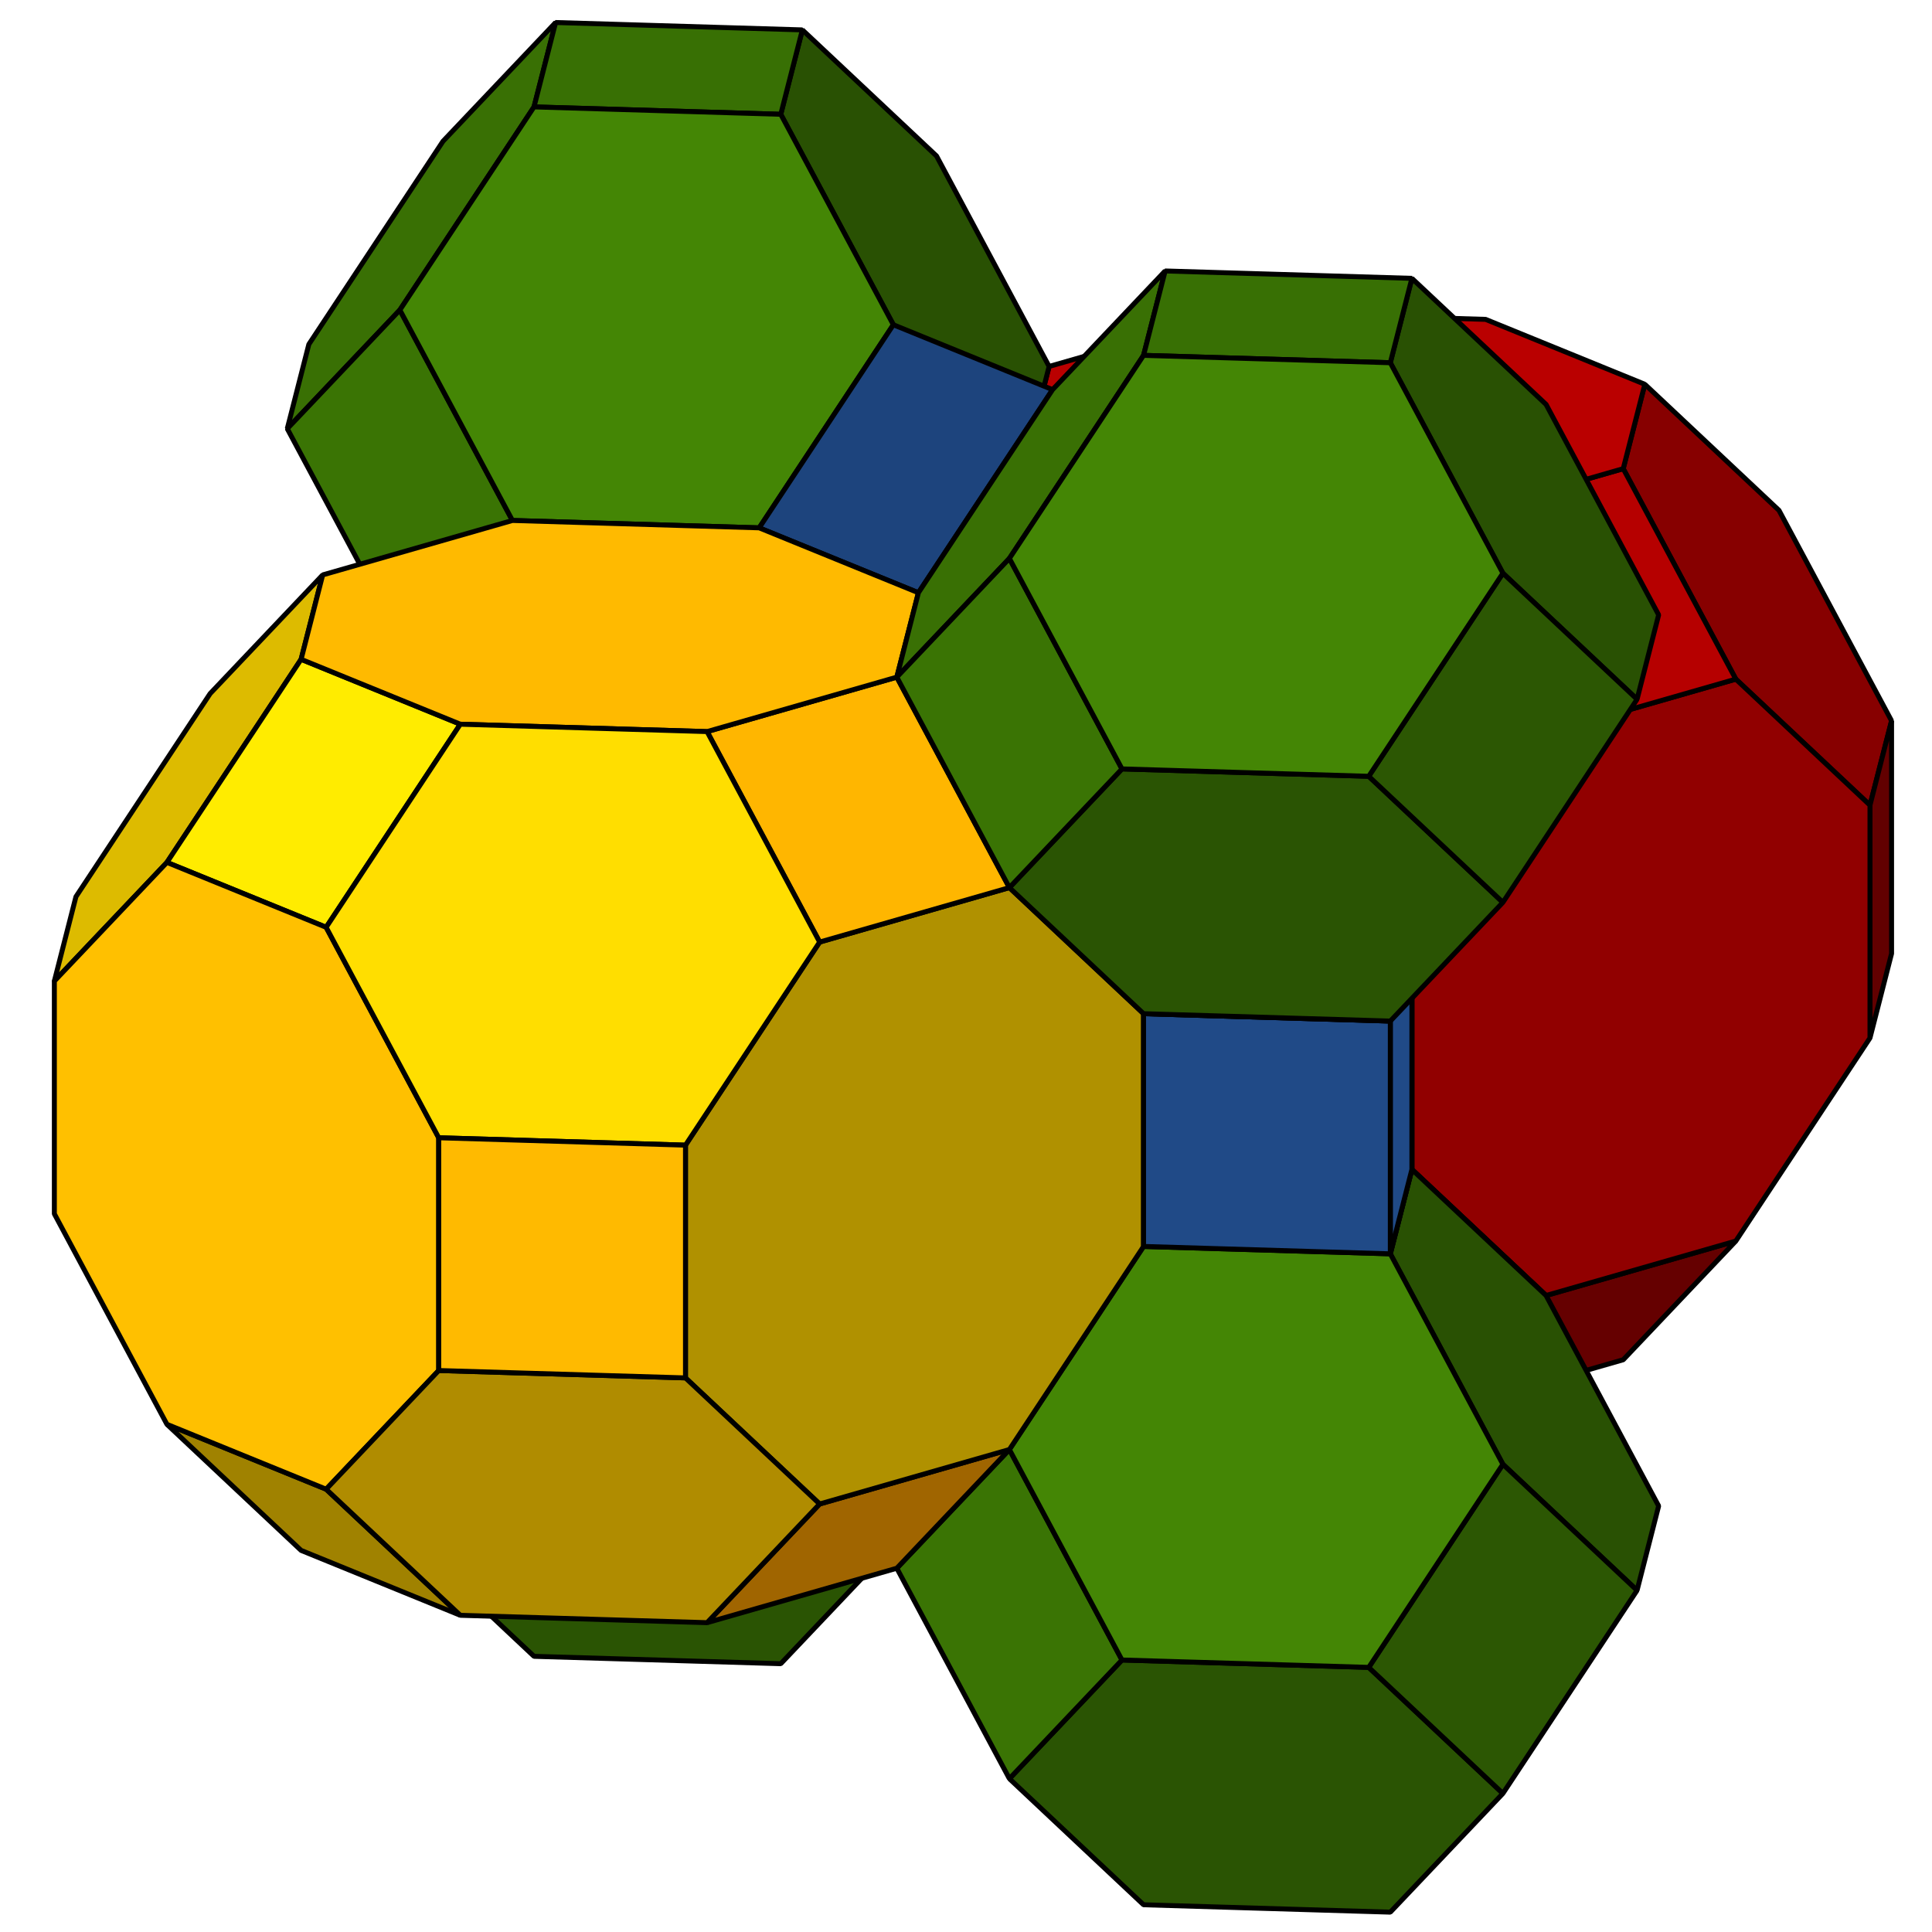 <?xml version="1.0" encoding="UTF-8" standalone="no"?>
<!-- Created with Inkscape (http://www.inkscape.org/) -->

<svg
   xmlns:dc="http://purl.org/dc/elements/1.1/"
   xmlns:cc="http://creativecommons.org/ns#"
   xmlns:rdf="http://www.w3.org/1999/02/22-rdf-syntax-ns#"
   xmlns:svg="http://www.w3.org/2000/svg"
   xmlns="http://www.w3.org/2000/svg"
   xmlns:xlink="http://www.w3.org/1999/xlink"
   xmlns:sodipodi="http://sodipodi.sourceforge.net/DTD/sodipodi-0.dtd"
   xmlns:inkscape="http://www.inkscape.org/namespaces/inkscape"
   width="390"
   height="390"
   id="svg2"
   sodipodi:version="0.32"
   inkscape:version="0.48.0 r9654"
   sodipodi:docname="Cantitruncated_Cubic_Honeycomb.svg"
   version="1.0"
   inkscape:output_extension="org.inkscape.output.svg.inkscape">
  <sodipodi:namedview
     id="base"
     pagecolor="#ffffff"
     bordercolor="#666666"
     borderopacity="1.0"
     gridtolerance="10000"
     guidetolerance="10"
     objecttolerance="10000"
     inkscape:pageopacity="0.0"
     inkscape:pageshadow="2"
     inkscape:zoom="1"
     inkscape:cx="314.71441"
     inkscape:cy="171.70803"
     inkscape:document-units="px"
     inkscape:current-layer="g7331"
     showgrid="false"
     inkscape:window-width="1280"
     inkscape:window-height="874"
     inkscape:window-x="32"
     inkscape:window-y="-4"
     inkscape:object-nodes="true"
     inkscape:snap-global="true"
     inkscape:window-maximized="0" />
  <defs
     id="defs4">
    <inkscape:perspective
       sodipodi:type="inkscape:persp3d"
       inkscape:vp_x="0 : 526.18109 : 1"
       inkscape:vp_y="0 : 1000 : 0"
       inkscape:vp_z="744.09448 : 526.18109 : 1"
       inkscape:persp3d-origin="372.04724 : 350.78739 : 1"
       id="perspective10" />
  </defs>
  <g
     inkscape:label="Layer 1"
     inkscape:groupmode="layer"
     id="layer1"
     transform="translate(-21.16,-23.366)" />
  <g
     id="g7331"
     transform="translate(302.036,-161.624)">
    <g
       transform="matrix(0.25,0,0,0.25,-167.153,421.755)"
       id="g7275"
       inkscape:label="Truncated Octahedron"
       style="stroke:#000000;stroke-width:4;stroke-opacity:1">
      <path
         id="path7277"
         d="m -90.904,-302.838 -17.431,68.144 -108.335,163.984 -90.904,95.84 17.431,-68.144 108.335,-163.984 90.904,-95.84 z"
         inkscape:label="Face"
         style="fill:#397004;fill-opacity:1;stroke:#000000;stroke-width:4;stroke-miterlimit:0;stroke-opacity:1"
         inkscape:connector-curvature="0" />
      <path
         id="path7279"
         d="M 90.904,302.838 -108.335,296.876 -216.67,195.075 -125.766,99.235 73.473,105.197 181.808,206.998 90.904,302.838 z"
         inkscape:label="Face"
         style="fill:#2a5403;fill-opacity:1;stroke:#000000;stroke-width:4;stroke-miterlimit:0;stroke-opacity:1"
         inkscape:connector-curvature="0" />
      <path
         id="path7281"
         d="M 290.143,43.015 181.808,-58.787 90.904,-228.732 l 17.431,-68.144 108.335,101.802 90.904,169.945 -17.431,68.144 z"
         inkscape:label="Face"
         style="fill:#295103;fill-opacity:1;stroke:#000000;stroke-width:4;stroke-miterlimit:0;stroke-opacity:1"
         inkscape:connector-curvature="0" />
      <path
         id="path7283"
         d="m -216.67,195.075 -90.904,-169.945 90.904,-95.84 90.904,169.945 -90.904,95.84 z"
         inkscape:label="Face"
         style="fill:#3a7404;fill-opacity:1;stroke:#000000;stroke-width:4;stroke-miterlimit:0;stroke-opacity:1"
         inkscape:connector-curvature="0" />
      <path
         id="path7285"
         d="M 181.808,206.998 73.473,105.197 181.808,-58.787 290.143,43.015 181.808,206.998 z"
         inkscape:label="Face"
         style="fill:#2c5703;fill-opacity:1;stroke:#000000;stroke-width:4;stroke-miterlimit:0;stroke-opacity:1"
         inkscape:connector-curvature="0" />
      <path
         id="path7287"
         d="m 90.904,-228.732 -199.239,-5.962 17.431,-68.144 199.239,5.962 -17.431,68.144 z"
         inkscape:label="Face"
         style="fill:#387004;fill-opacity:1;stroke:#000000;stroke-width:4;stroke-miterlimit:0;stroke-opacity:1"
         inkscape:connector-curvature="0" />
      <path
         id="path7289"
         d="M 181.808,-58.787 73.473,105.197 -125.766,99.235 l -90.904,-169.945 108.335,-163.984 199.239,5.962 90.904,169.945 z"
         inkscape:label="Face"
         style="fill:#448605;fill-opacity:1;stroke:#000000;stroke-width:4;stroke-miterlimit:0;stroke-opacity:1"
         inkscape:connector-curvature="0" />
    </g>
    <g
       transform="matrix(0.25,0,0,0.25,-167.152,331.817)"
       id="g4865"
       inkscape:label="Cube"
       style="fill:#204a87;stroke:#000000;stroke-width:4;stroke-opacity:1">
      <path
         id="path4867"
         d="m 108.335,62.878 -17.431,68.144 0,-187.939 17.431,-68.144 0,187.939 z"
         inkscape:label="Face"
         style="fill:#204a87;fill-opacity:1;stroke:#000000;stroke-width:4;stroke-miterlimit:0;stroke-opacity:1"
         inkscape:connector-curvature="0" />
      <path
         id="path4869"
         d="m 90.904,131.022 -199.239,-5.962 0,-187.939 199.239,5.962 0,187.939 z"
         inkscape:label="Face"
         style="fill:#204a87;fill-opacity:1;stroke:#000000;stroke-width:4;stroke-miterlimit:0;stroke-opacity:1"
         inkscape:connector-curvature="0" />
      <path
         id="path4871"
         d="m 90.904,-56.916 -199.239,-5.962 17.431,-68.144 199.239,5.962 -17.431,68.144 z"
         inkscape:label="Face"
         style="fill:#204a87;fill-opacity:1;stroke:#000000;stroke-width:4;stroke-miterlimit:0;stroke-opacity:1"
         inkscape:connector-curvature="0" />
    </g>
    <g
       transform="matrix(0.25,0,0,0.25,-32.312,335.852)"
       id="g4557"
       inkscape:label="Great Rhombicuboctahedron"
       style="stroke:#000000;stroke-width:4;stroke-opacity:1">
      <path
         id="path4559"
         d="m 448.457,-114.882 -17.431,68.143 -108.336,-101.802 -90.903,-169.944 17.431,-68.144 108.334,101.801 90.904,169.946 z"
         inkscape:label="Face"
         style="fill:#870000;fill-opacity:1;stroke:#000000;stroke-width:4;stroke-miterlimit:0;stroke-opacity:1"
         inkscape:connector-curvature="0" />
      <path
         id="path4561"
         d="m -448.457,-73.056 17.431,-68.143 108.336,-163.984 90.903,-95.839 -17.431,68.144 -108.334,163.982 -90.904,95.84 z"
         inkscape:label="Face"
         style="fill:#bb0000;fill-opacity:1;stroke:#000000;stroke-width:4;stroke-miterlimit:0;stroke-opacity:1"
         inkscape:connector-curvature="0" />
      <path
         id="path4563"
         d="m 431.026,141.199 0,-187.939 17.431,-68.143 0,187.939 -17.431,68.143 z"
         inkscape:label="Face"
         style="fill:#620000;fill-opacity:1;stroke:#000000;stroke-width:4;stroke-miterlimit:0;stroke-opacity:1"
         inkscape:connector-curvature="0" />
      <path
         id="path4565"
         d="m -228.995,337.229 108.334,101.801 -128.558,-52.401 -108.334,-101.801 128.558,52.401 z"
         inkscape:label="Face"
         style="fill:#820000;fill-opacity:1;stroke:#000000;stroke-width:4;stroke-miterlimit:0;stroke-opacity:1"
         inkscape:connector-curvature="0" />
      <path
         id="path4567"
         d="m -357.553,-168.896 108.334,-163.982 128.558,52.401 -108.334,163.982 -128.558,-52.401 z"
         inkscape:label="Face"
         style="fill:#ec0000;fill-opacity:1;stroke:#000000;stroke-width:4;stroke-miterlimit:0;stroke-opacity:1"
         inkscape:connector-curvature="0" />
      <path
         id="path4569"
         d="M 169.482,349.153 322.691,305.183 231.788,401.022 78.579,444.992 169.482,349.153 z"
         inkscape:label="Face"
         style="fill:#650000;fill-opacity:1;stroke:#000000;stroke-width:4;stroke-miterlimit:0;stroke-opacity:1"
         inkscape:connector-curvature="0" />
      <path
         id="path4571"
         d="m 169.482,349.153 -108.336,-101.802 0,-187.939 108.336,-163.984 153.209,-43.969 108.336,101.802 0,187.939 -108.336,163.984 -153.209,43.969 z"
         inkscape:label="Face"
         style="fill:#910000;fill-opacity:1;stroke:#000000;stroke-width:4;stroke-miterlimit:0;stroke-opacity:1"
         inkscape:connector-curvature="0" />
      <path
         id="path4573"
         d="m 322.691,-148.541 -153.209,43.969 -90.903,-169.944 153.209,-43.969 90.903,169.944 z"
         inkscape:label="Face"
         style="fill:#b60000;fill-opacity:1;stroke:#000000;stroke-width:4;stroke-miterlimit:0;stroke-opacity:1"
         inkscape:connector-curvature="0" />
      <path
         id="path4575"
         d="m 78.579,-274.516 -199.24,-5.962 -128.558,-52.401 17.431,-68.144 153.209,-43.969 199.24,5.962 128.558,52.401 -17.431,68.144 -153.209,43.969 z"
         inkscape:label="Face"
         style="fill:#ba0000;fill-opacity:1;stroke:#000000;stroke-width:4;stroke-miterlimit:0;stroke-opacity:1"
         inkscape:connector-curvature="0" />
      <path
         id="path4577"
         d="m -138.091,241.389 -90.904,95.84 -128.558,-52.401 -90.904,-169.946 0,-187.939 90.904,-95.84 128.558,52.401 90.904,169.946 0,187.939 z"
         inkscape:label="Face"
         style="fill:#c00000;fill-opacity:1;stroke:#000000;stroke-width:4;stroke-miterlimit:0;stroke-opacity:1"
         inkscape:connector-curvature="0" />
      <path
         id="path4579"
         d="m -138.091,241.389 199.237,5.962 108.336,101.802 -90.903,95.839 -199.24,-5.962 -108.334,-101.801 90.904,-95.84 z"
         inkscape:label="Face"
         style="fill:#8c0000;fill-opacity:1;stroke:#000000;stroke-width:4;stroke-miterlimit:0;stroke-opacity:1"
         inkscape:connector-curvature="0" />
      <path
         id="path4581"
         d="m -228.995,-116.496 108.334,-163.982 199.24,5.962 90.903,169.944 L 61.146,59.412 -138.091,53.45 -228.995,-116.496 z"
         inkscape:label="Face"
         style="fill:#de0000;fill-opacity:1;stroke:#000000;stroke-width:4;stroke-miterlimit:0;stroke-opacity:1"
         inkscape:connector-curvature="0" />
      <path
         id="path4583"
         d="m 61.146,59.412 0,187.939 -199.237,-5.962 0,-187.939 199.237,5.962 z"
         inkscape:label="Face"
         style="fill:#ba0000;fill-opacity:1;stroke:#000000;stroke-width:4;stroke-miterlimit:0;stroke-opacity:1"
         inkscape:connector-curvature="0" />
    </g>
    <g
       transform="matrix(0.25,0,0,0.25,-167.152,331.817)"
       id="g4268"
       inkscape:label="Cube"
       style="fill:#204a87;stroke:#000000;stroke-width:4;stroke-opacity:1">
      <path
         id="path4270"
         d="m 108.335,62.878 -17.431,68.144 0,-187.939 17.431,-68.144 0,187.939 z"
         inkscape:label="Face"
         style="fill:#204a87;fill-opacity:1;stroke:#000000;stroke-width:4;stroke-miterlimit:0;stroke-opacity:1"
         inkscape:connector-curvature="0" />
      <path
         id="path4272"
         d="m 90.904,131.022 -199.239,-5.962 0,-187.939 199.239,5.962 0,187.939 z"
         inkscape:label="Face"
         style="fill:#204a87;fill-opacity:1;stroke:#000000;stroke-width:4;stroke-miterlimit:0;stroke-opacity:1"
         inkscape:connector-curvature="0" />
      <path
         id="path4274"
         d="m 90.904,-56.916 -199.239,-5.962 17.431,-68.144 199.239,5.962 -17.431,68.144 z"
         inkscape:label="Face"
         style="fill:#204a87;fill-opacity:1;stroke:#000000;stroke-width:4;stroke-miterlimit:0;stroke-opacity:1"
         inkscape:connector-curvature="0" />
    </g>
    <g
       transform="matrix(0.25,0,0,0.25,-105.631,446.832)"
       inkscape:label="Cube"
       id="g7133"
       style="stroke:#000000;stroke-width:4;stroke-opacity:1">
      <path
         style="fill:#122a4c;fill-opacity:1;stroke:#000000;stroke-width:4;stroke-miterlimit:0;stroke-opacity:1"
         inkscape:label="Face"
         d="M 64.279,159.093 -44.056,57.291 64.279,-106.692 172.614,-4.891 64.279,159.093 z"
         id="path7135"
         inkscape:connector-curvature="0" />
      <path
         style="fill:#102545;fill-opacity:1;stroke:#000000;stroke-width:4;stroke-miterlimit:0;stroke-opacity:1"
         inkscape:label="Face"
         d="M 64.279,159.093 -64.279,106.692 -172.614,4.891 -44.056,57.291 64.279,159.093 z"
         id="path7137"
         inkscape:connector-curvature="0" />
      <path
         style="fill:#1d447d;fill-opacity:1;stroke:#000000;stroke-width:4;stroke-miterlimit:0;stroke-opacity:1"
         inkscape:label="Face"
         d="M -44.056,57.291 -172.614,4.891 -64.279,-159.093 64.279,-106.692 -44.056,57.291 z"
         id="path7139"
         inkscape:connector-curvature="0" />
    </g>
    <use
       x="0"
       y="0"
       xlink:href="#g7275"
       id="use4309"
       transform="translate(2.6e-4,-179.877)"
       width="330"
       height="390" />
    <use
       x="0"
       y="0"
       xlink:href="#g7275"
       id="use7399"
       transform="translate(123.044,50.153)"
       width="330"
       height="390" />
    <use
       x="0"
       y="0"
       xlink:href="#g7133"
       id="use7401"
       transform="translate(-1e-6,-179.877)"
       width="330"
       height="390" />
    <g
       transform="matrix(0.25,0,0,0.25,-178.949,377.935)"
       id="g4313"
       inkscape:label="Great Rhombicuboctahedron"
       style="stroke:#000000;stroke-width:4;stroke-opacity:1">
      <path
         id="path4315"
         d="m 448.457,-114.882 -17.431,68.143 -108.336,-101.802 -90.903,-169.944 17.431,-68.144 108.334,101.801 90.904,169.946 z"
         inkscape:label="Face"
         style="fill:#B78700;fill-opacity:1;stroke:#000000;stroke-width:4;stroke-miterlimit:0;stroke-opacity:1"
         inkscape:connector-curvature="0" />
      <path
         id="path4317"
         d="m -448.457,-73.056 17.431,-68.143 108.336,-163.984 90.903,-95.839 -17.431,68.144 -108.334,163.982 -90.904,95.84 z"
         inkscape:label="Face"
         style="fill:#ddbb00;fill-opacity:1;stroke:#000000;stroke-width:4;stroke-miterlimit:0;stroke-opacity:1"
         inkscape:connector-curvature="0" />
      <path
         id="path4319"
         d="m 431.026,141.199 0,-187.939 17.431,-68.143 0,187.939 -17.431,68.143 z"
         inkscape:label="Face"
         style="fill:#a06200;fill-opacity:1;stroke:#000000;stroke-width:4;stroke-miterlimit:0;stroke-opacity:1"
         inkscape:connector-curvature="0" />
      <path
         id="path4321"
         d="m -228.995,337.229 108.334,101.801 -128.558,-52.401 -108.334,-101.801 128.558,52.401 z"
         inkscape:label="Face"
         style="fill:#a08200;fill-opacity:1;stroke:#000000;stroke-width:4;stroke-miterlimit:0;stroke-opacity:1"
         inkscape:connector-curvature="0" />
      <path
         id="path4323"
         d="m -357.553,-168.896 108.334,-163.982 128.558,52.401 -108.334,163.982 -128.558,-52.401 z"
         inkscape:label="Face"
         style="fill:#ffec00;fill-opacity:1;stroke:#000000;stroke-width:4;stroke-miterlimit:0;stroke-opacity:1"
         inkscape:connector-curvature="0" />
      <path
         id="path4325"
         d="M 169.482,349.153 322.691,305.183 231.788,401.022 78.579,444.992 169.482,349.153 z"
         inkscape:label="Face"
         style="fill:#a06500;fill-opacity:1;stroke:#000000;stroke-width:4;stroke-miterlimit:0;stroke-opacity:1"
         inkscape:connector-curvature="0" />
      <path
         id="path4327"
         d="m 169.482,349.153 -108.336,-101.802 0,-187.939 108.336,-163.984 153.209,-43.969 108.336,101.802 0,187.939 -108.336,163.984 -153.209,43.969 z"
         inkscape:label="Face"
         style="fill:#b09100;fill-opacity:1;stroke:#000000;stroke-width:4;stroke-miterlimit:0;stroke-opacity:1"
         inkscape:connector-curvature="0" />
      <path
         id="path4329"
         d="m 322.691,-148.541 -153.209,43.969 -90.903,-169.944 153.209,-43.969 90.903,169.944 z"
         inkscape:label="Face"
         style="fill:#ffb600;fill-opacity:1;stroke:#000000;stroke-width:4;stroke-miterlimit:0;stroke-opacity:1"
         inkscape:connector-curvature="0" />
      <path
         id="path4331"
         d="m 78.579,-274.516 -199.24,-5.962 -128.558,-52.401 17.431,-68.144 153.209,-43.969 199.24,5.962 128.558,52.401 -17.431,68.144 -153.209,43.969 z"
         inkscape:label="Face"
         style="fill:#ffba00;fill-opacity:1;stroke:#000000;stroke-width:4;stroke-miterlimit:0;stroke-opacity:1"
         inkscape:connector-curvature="0" />
      <path
         id="path4333"
         d="m -138.091,241.389 -90.904,95.84 -128.558,-52.401 -90.904,-169.946 0,-187.939 90.904,-95.84 128.558,52.401 90.904,169.946 0,187.939 z"
         inkscape:label="Face"
         style="fill:#ffc000;fill-opacity:1;stroke:#000000;stroke-width:4;stroke-miterlimit:0;stroke-opacity:1"
         inkscape:connector-curvature="0" />
      <path
         id="path4335"
         d="m -138.091,241.389 199.237,5.962 108.336,101.802 -90.903,95.839 -199.24,-5.962 -108.334,-101.801 90.904,-95.84 z"
         inkscape:label="Face"
         style="fill:#b08c00;fill-opacity:1;stroke:#000000;stroke-width:4;stroke-miterlimit:0;stroke-opacity:1"
         inkscape:connector-curvature="0" />
      <path
         id="path4337"
         d="m -228.995,-116.496 108.334,-163.982 199.24,5.962 90.903,169.944 L 61.146,59.412 -138.091,53.45 -228.995,-116.496 z"
         inkscape:label="Face"
         style="fill:#ffde00;fill-opacity:1;stroke:#000000;stroke-width:4;stroke-miterlimit:0;stroke-opacity:1"
         inkscape:connector-curvature="0" />
      <path
         id="path4339"
         d="m 61.146,59.412 0,187.939 -199.237,-5.962 0,-187.939 199.237,5.962 z"
         inkscape:label="Face"
         style="fill:#ffba00;fill-opacity:1;stroke:#000000;stroke-width:4;stroke-miterlimit:0;stroke-opacity:1"
         inkscape:connector-curvature="0" />
    </g>
    <g
       transform="matrix(0.25,0,0,0.25,-44.109,381.97)"
       id="g7307"
       inkscape:label="Cube"
       style="fill:#204a87;stroke:#000000;stroke-width:4;stroke-opacity:1">
      <path
         id="path7309"
         d="m 108.335,62.878 -17.431,68.144 0,-187.939 17.431,-68.144 0,187.939 z"
         inkscape:label="Face"
         style="fill:#204a87;fill-opacity:1;stroke:#000000;stroke-width:4;stroke-miterlimit:0;stroke-opacity:1"
         inkscape:connector-curvature="0" />
      <path
         id="path7311"
         d="m 90.904,131.022 -199.239,-5.962 0,-187.939 199.239,5.962 0,187.939 z"
         inkscape:label="Face"
         style="fill:#204a87;fill-opacity:1;stroke:#000000;stroke-width:4;stroke-miterlimit:0;stroke-opacity:1"
         inkscape:connector-curvature="0" />
      <path
         id="path7313"
         d="m 90.904,-56.916 -199.239,-5.962 17.431,-68.144 199.239,5.962 -17.431,68.144 z"
         inkscape:label="Face"
         style="fill:#204a87;fill-opacity:1;stroke:#000000;stroke-width:4;stroke-miterlimit:0;stroke-opacity:1"
         inkscape:connector-curvature="0" />
    </g>
    <use
       x="0"
       y="0"
       xlink:href="#g7275"
       id="use7397"
       transform="translate(123.044,-129.724)"
       width="330"
       height="390" />
  </g>
</svg>
